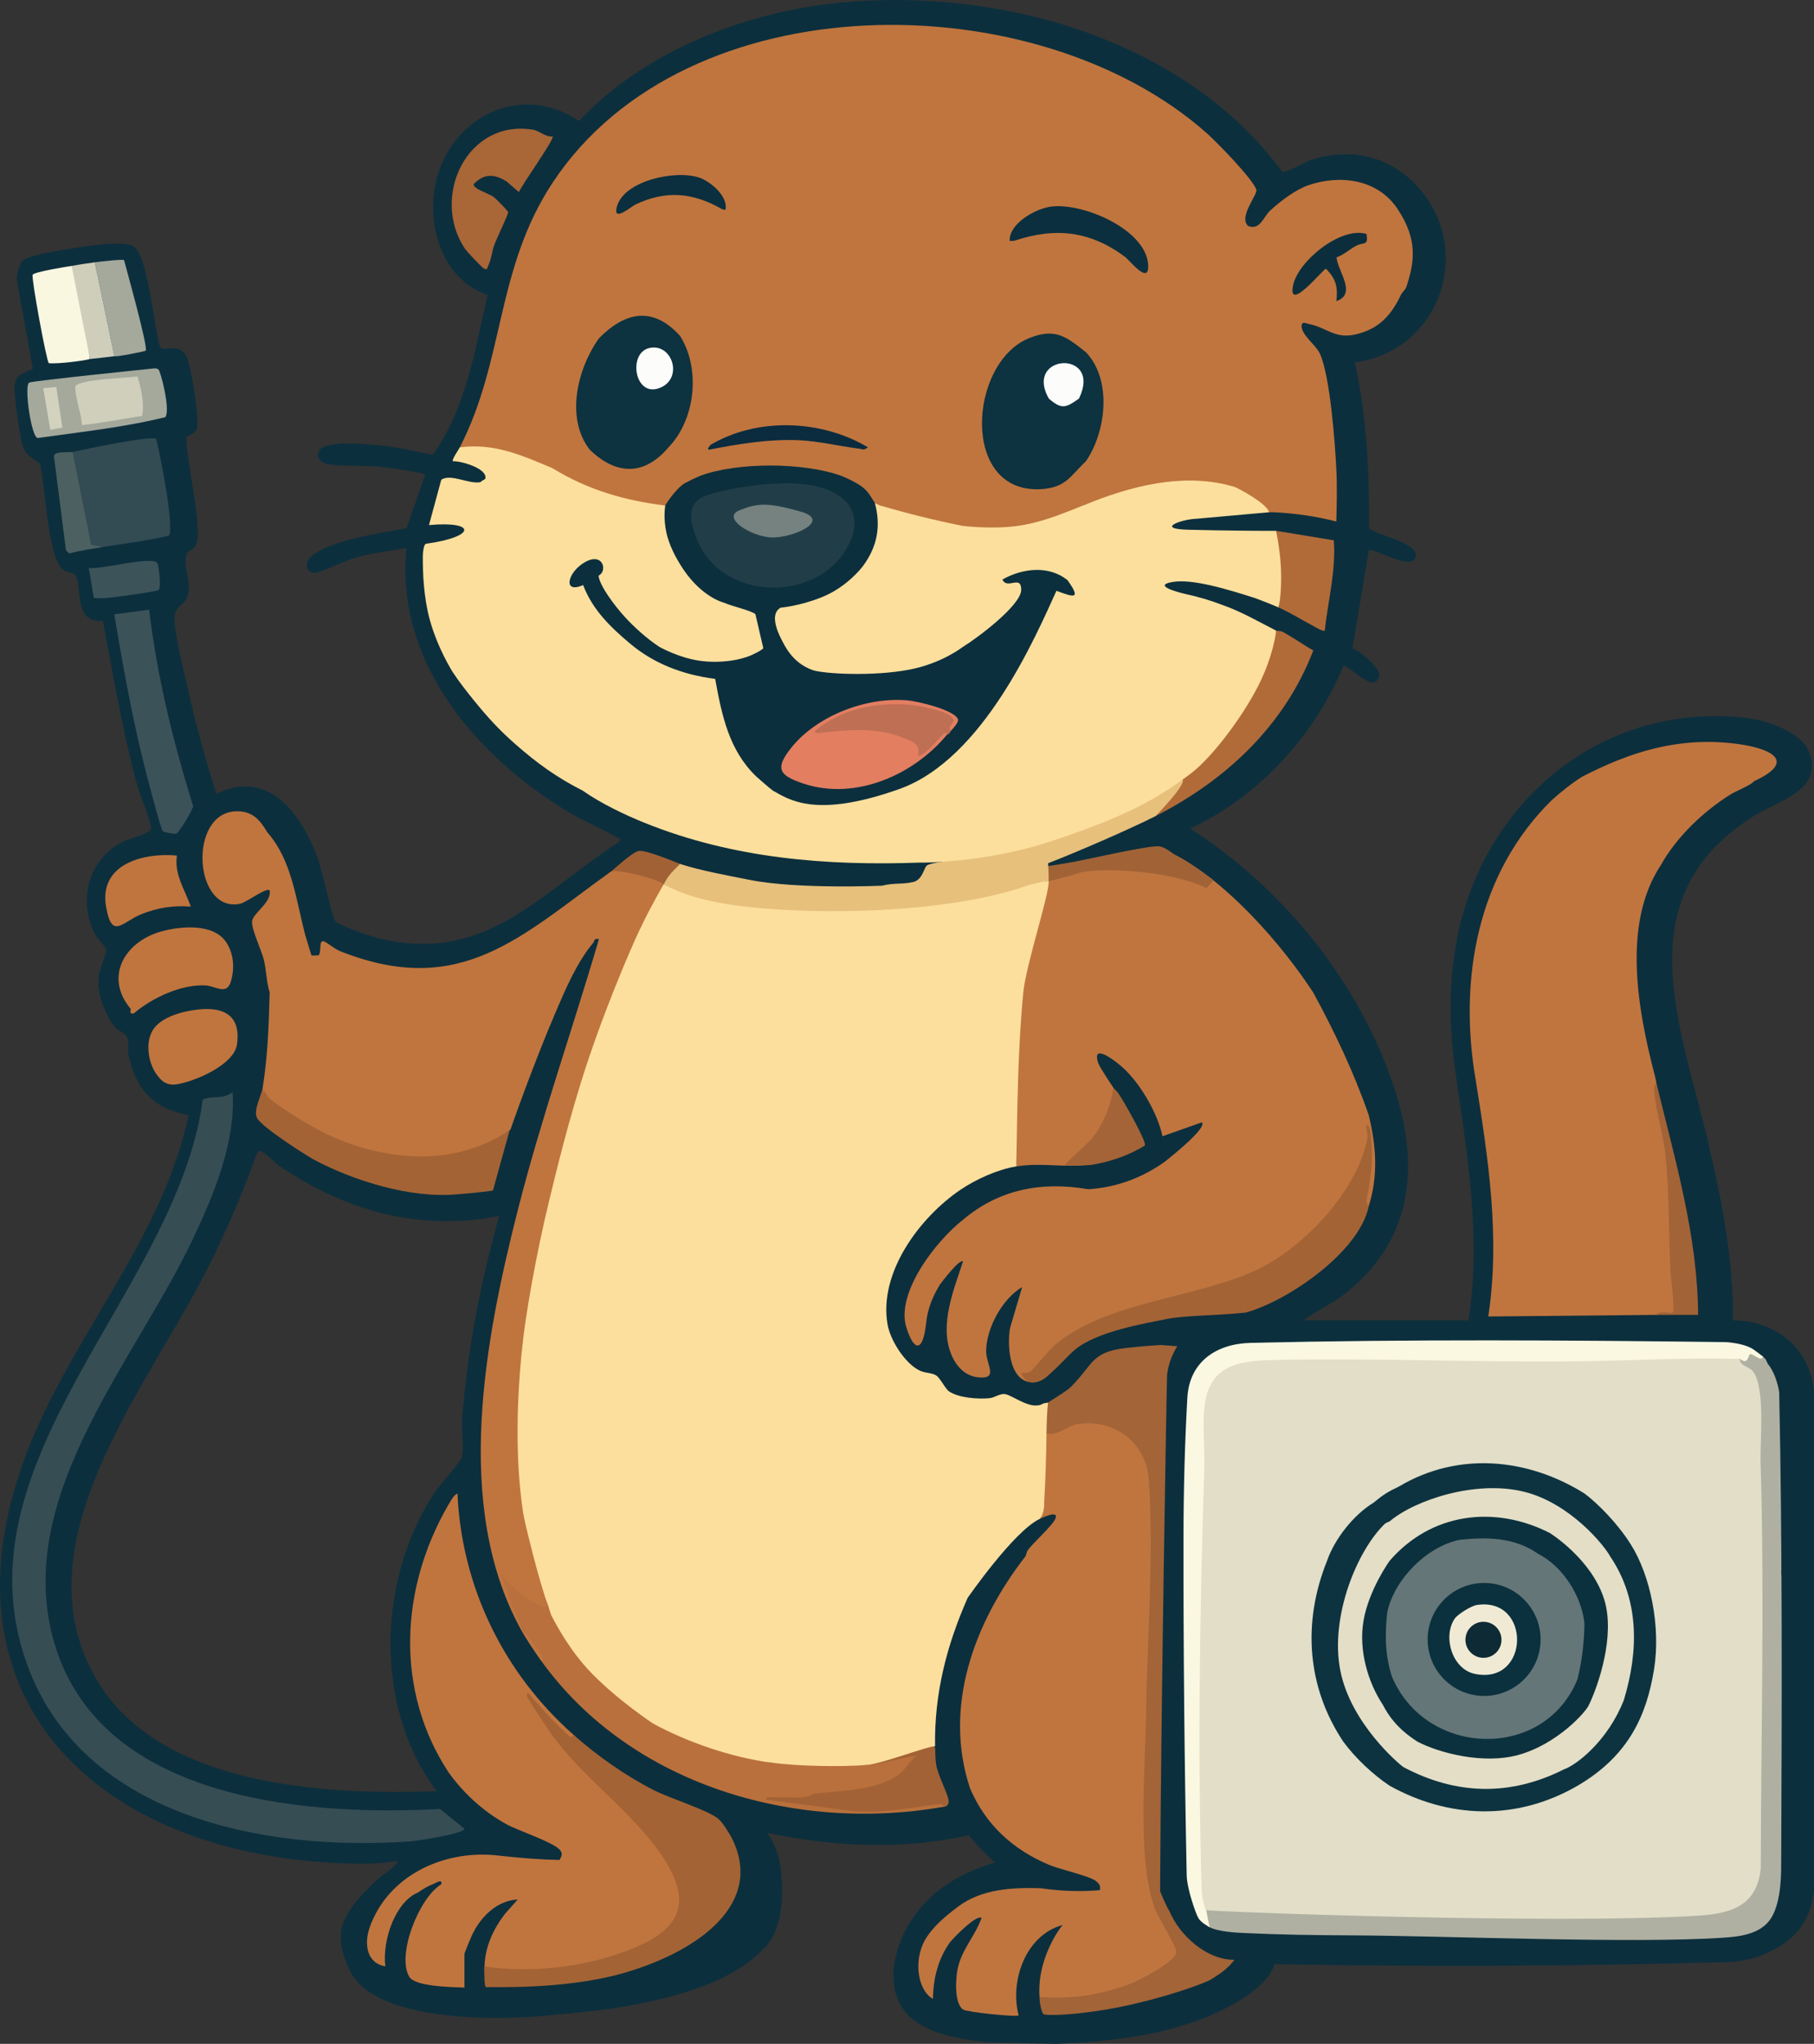 <svg xmlns="http://www.w3.org/2000/svg" id="Layer_1" viewBox="0 0 418.47 471.333"><rect x="0" y="0" width="418.47" height="471.333" fill="#333333" stroke="none"/><path d="M399.749,304.479c.218-13.572-2.472-27.07-5.501-40.236-6.345-27.582-19.829-57.387,10.689-76.279,5.387-3.335,15.56-5.659,12.492-14.307-1.819-5.124-10.401-7.705-15.335-8.199-34.001-3.406-61.419,20.972-66.45,53.781-2.611,17.025.412,28.562,2.514,44.927,1.712,13.325,2.694,26.982.611,40.311h-37.981c2.963-2.337,6.628-3.832,9.584-6.197,17.461-13.964,17.035-32.945,9.54-52.245-8.673-22.333-25.257-42.064-45.335-54.958,15.743-7.326,28.662-21.402,35.312-37.451,1.015-.759,7.305,6.961,8.309,2.181.325-1.547-4.517-5.89-6.22-6.237l3.792-22.693c.76-.666,8.993,4.215,10.465,2.176,2.724-3.773-9.886-5.814-10.396-7.33.075-12.806-.567-25.659-3.285-38.172,18.812-2.367,27.412-24.502,15.504-39.309-6.381-7.934-15.876-10.485-25.547-7.383-1.518.487-5.763,3.067-6.721,2.779C273.293,8.937,230.302-3.021,193.539.638c-21.676,2.157-45.042,11.227-59.955,27.27-11.79-8.023-26.315-2.733-31.716,9.98-4.52,10.64-1.306,25.998,10.627,30.16-3.002,12.754-4.862,25.845-12.621,36.807-3.546-.603-7.145-1.579-10.722-1.98-2.937-.329-8.302-.808-11.098-.533-1.002.098-3.528.494-4.13,1.212-1.297,1.544-.253,3.004,1.508,3.413,2.888.669,8.766.303,12.182.657,1.1.114,10.445,1.348,10.444,1.878l-4.278,12.306c-5.775,1.045-17.395,2.724-21.922,6.427-1.799,1.471-1.17,3.92.677,3.888,1.239-.021,7.221-2.888,9.35-3.487,3.908-1.099,7.907-1.563,11.88-2.29-2.628,26.368,16.085,48.076,37.286,60.877,3.569,2.155,7.737,3.8,11.25,5.872.441.26.891-.156.679.913-18.456,11.998-31.021,28.402-55.537,22.379-1.963-.482-8.754-2.741-10.027-3.881-.733-.656-3.287-12.524-4.252-15.006-3.902-10.041-11.167-20.227-23.253-14.453-2.329-7.39-4.478-14.886-6.166-22.46-.99-4.44-3.466-13.91-3.494-17.964-.02-2.968,2.571-3.039,3.119-5.425.716-3.119-.974-6.252-.425-8.99.277-1.38,1.52-1.302,2.092-2.185,1.235-1.906.233-7.538-.014-10.044-.229-2.323-2.487-14.301-1.958-15.204.187-.319,1.811-.681,2.285-1.72.839-1.838-1.294-14.828-2.361-16.882-1.619-3.115-5.099-1.231-5.873-1.885-1.167-.986-2.719-21.182-6.255-23.432-1.407-.895-4.618-.687-6.36-.581-3.15.192-17.249,2.171-19.158,3.702-.862.692-1.473,3.425-1.46,4.554l3.681,20.545c-1.892.826-3.883,1.289-4.157,3.587-.274,2.295,1.072,11.256,1.696,13.745.679,2.704,2.225,2.927,4.127,4.558,1.208,4.789,1.746,21.82,5.373,24.455.827.601,2.352.619,2.721,1.144,1.876,2.667-.613,11.212,6.396,10.601,2.373,12.335,4.461,24.975,7.719,37.215.664,2.494,3.293,8.657,3.408,10.531.083,1.343-5.244,2.505-6.702,3.276-7.813,4.132-10.247,13.6-6.17,21.334.501.95,2.556,2.937,2.594,3.636.034.62-1.676,4.564-1.827,6.031-.389,3.779,1.395,8.801,3.812,11.697.668.801,2.527,1.357,2.912,2.706.327,1.145-.069,2.437.163,3.581,1.61,7.933,5.744,12.544,13.869,13.985-5.676,26.874-24.472,48.167-35.244,72.805-25.721,58.826,11.711,97.228,70.246,99.712,4.174.177,9.124.247,13.123-.557.626.732-4.004,3.685-4.824,4.532-1.393,1.438-6.441,5.783-7.812,10.322-1.302,4.312,1.021,8.829,1.543,10.064,4.98,11.786,31.664,11.794,42.187,11.055.351-.025,14.417-1.175,20.245-2.177,10.67-1.834,25.111-5.159,32.821-13.158,6.069-5.144,4.888-18.099,3.688-21.979-.557-1.8-1.36-3.574-2.445-5.072,15.271,3.139,31.179,4.001,46.475.501,1.742,2.253,3.817,4.358,6.03,6.317-7.023,2.054-13.713,5.669-18.113,11.687,0,0-4.005,4.471-5.181,12.085-1.462,13.628,10.06,16.377,20.983,17.61,1.367.154,16.416.427,16.416.427,12.676-.523,26.021-1.953,37.624-7.464,4.647-2.207,11.481-6.268,12.76-10.913,35.402.66,70.781.485,106.138-.524l4.41-.848c7.824-2.645,13.126-7.133,13.9-15.789l.004-114.999c-.965-9.98-8.886-16.274-18.721-16.318ZM106.611,327.217c-.192,2.506.503,6.928-.113,8.981-.267.89-5.23,6.444-6.327,8.117-13.065,19.928-14.011,49.311.55,68.749-25.436.96-63.839-1.02-78.387-25.653-18.372-31.108,11.233-66.909,24.99-93.803,4.564-8.923,8.56-18.193,11.952-27.633.499-.654.591-.695,1.335-.293.898.484,2.869,2.556,4.103,3.389,15.148,10.224,32.167,14.951,50.45,11.34-4.294,15.178-7.344,31.022-8.554,46.807Z" style="fill:#0c2f3d;"></path><path d="M302.932,228.864c4.951,9.067,9.458,18.571,12.838,28.352,1.686,7.064,2.213,13.803,0,20.863-1.214.838-1.479.013-1.572-1.293.664-3.282,1.076-6.582,1.233-9.9-9.049,22.841-30.248,30.85-52.75,35.281l-7.52,2.507c3.86-1.065,7.848-1.522,11.817-1.885l1.182.966c1.421.171-14.085,1.488-19.799,6.145-2.828,2.305-6.026,8.37-9.401,8.823-6.11.819-6.675-8.269-5.967-12.422l2.807-9.497c-4.608,2.765-8.221,9.384-8.308,14.734-.05,3.112,3.038,6.56-1.801,6.092-3.166-.306-5.222-2.688-6.316-5.476-2.66-6.782.653-14.737,2.779-21.234-.709-.766-4.833,4.637-5.346,5.347-1.643,2.699-2.816,5.568-3.141,8.7-.758,7.302-2.92,6.526-4.592,1.105-2.47-8.005,6.97-20.019,13.083-24.783,8.195-6.922,17.884-8.918,28.904-7.038,6.43-.407,12.37-2.593,17.635-6.335.981-.803,9.906-7.8,8.556-9.091l-9.086,3.206c-1.109-5.313-5.095-12.13-9.094-15.786-1.347-1.231-7.302-6.034-5.759-1.196.43,1.347,4.127,6.556,5.218,8.423v.535l-1.49-.308c-1.094,5.898-4.301,10.319-9.092,13.71,1.697-.515,2.906-.346,3.627.507.452.008.663.04.535.535-6.151,1.003-11.591-.442-17.653.535-.467-.152-.46-.331,0-.535-.367-13.128-.71-26.689,1.605-39.585l-.5-.606c.712-6.828,2.148-13.596,3.71-20.257.425-3.821,2.147-5.178,5.763-5.779,9.398-5.877,21.752-3.597,31.502.567l-5.803-3.844c-.996-1.019-.772-2.063.634-1.643,11.851,6.272,24.266,20.39,31.561,31.561Z" style="fill:#c0753f;"></path><path d="M404.57,180.185c-.358.751-4.199,2.292-5.307,2.985-6.29,3.935-12.443,9.758-16.091,16.273-8.987,13.553-5.456,33.276-1.337,48.927.012.059.116.476.267,1.357.791,6,1.898,12.036,3.321,18.11.563,11.8,1.075,23.422,1.537,34.865-1.644.142-3.264.315-4.858.519l-38.769.373c2.778-18.318.004-36.291-2.875-54.355-4.078-23.484.38-47.922,17.572-64.774,2.176-1.942,4.484-3.789,6.954-5.349,11.245-5.792,22.114-9.169,35.091-7.65,8.086.947,14.912,3.953,4.495,8.72Z" style="fill:#c0753f;"></path><path d="M239.809,460.492c-.302-4.35.767-8.808,3.21-13.373.672-1.152,1.26-2.187,2.139-3.204-8.503,2.286-12.266,12.828-10.166,20.854-.471.443-11.94-.755-12.818-1.353-2.051-1.397-1.723-7.038-1.279-9.265.919-4.609,4.028-7.596,5.537-11.844-1.007-1.006-6.758,4.782-7.486,5.882-2.412,3.526-3.654,7.774-3.725,12.747-2.893-1.431-4.548-7.286-2.389-12.434,1.782-4.25,7.094-7.95,8.254-8.872,5.431-4.035,12.468-4.39,19.005-4.192,4.674.687,9.216.836,13.626.447.255-.96-.149-1.49-.859-2.083-1.384-1.157-8.325-2.696-10.738-3.704-8.394-3.508-14.772-9.273-18.359-17.749-6.225-18.797.993-38.274,12.838-53.494.122-.176.138-.809.505-1.343,1.271-1.852,5.961-5.86,6.441-7.494.519-1.765-3.137-.009-3.737.278.093-1.336,1.048-5.056,1.073-4.014-.182-5.24.031-10.558.532-15.779,11.817-8.361,26.16.038,24.902,14.789.016,22.631-.454,45.165-1.411,67.602-.952,13.729.8,25.611,7.515,37.166-.411,6.188-20.624,11.419-25.419,11.6-2.649,2.155-5.506,2.027-7.192-1.167Z" style="fill:#c0753f;"></path><path d="M132.287,400.044c.233.17.428.351.494.571.786,2.615-5.786-1.501-5.914-3.076,6.531,8.255,13.706,16.011,21.523,23.268,8.787,9.893,15.421,21.361.395,28.439-10.68,5.031-23.286,6.862-35.095,5.532-.066,1.496-.642,2.153-1.731,1.969-.866-5.799,1.084-10.944,4.593-15.465l2.893-3.255c-4.792.292-8.43,3.869-10.45,8-.305.625-1.851,4.322-1.851,4.568v7.757c-2.783-.132-11.347-.146-12.737-2.509-2.971-5.051,2.312-18.272,7.385-21.301.321-1.379-1.234-.32-1.73-.123-1.381.55-2.422,1.148-3.617,2.001-5.154,2.127-8.28,10.808-7.56,17.029-4.358-.705-4.885-5.281-3.625-8.895,4.153-11.912,16.795-17.867,28.971-16.724,5.563.642,10.511,1.009,14.845,1.1.521-.905.816-1.574.012-2.406-1.803-1.865-9.447-4.282-12.325-5.876-5.269-2.917-9.895-7.15-13.364-12.046-12.165-18.615-11.247-42.055,0-61.518.586-.906,1.136-2.198,2.134-2.675.955,21.561,10.678,41.437,26.752,55.633Z" style="fill:#c0753f;"></path><path d="M46.775,253.553c2.429-.959,4.534.079,6.871-1.687.793,11.511-4.421,23.967-9.341,34.251-13.065,27.314-39.618,57.321-32.651,89.325,8.527,39.173,56.943,43.473,89.863,41.732l5.618,4.535c.032,1.169-11.001,2.824-12.567,2.936-33.363,2.379-75.786-5.686-88.399-41.042-16.804-47.103,34.839-85.976,40.607-130.049Z" style="fill:#364d54;"></path><path d="M406.71,312.85c.92.879.598.686,1.07,1.605,1.432,1.742,2.306,4.368,2.66,6.587.753,35.654.622,72.251.465,108.091-.009,1.933.196,9.334-2.389,13.295-2.477,3.795-7.671,4.19-10.997,4.421-20.649,1.431-64.661-.46-86.04-.538-8.198-.03-16.447-.153-24.573-.548-1.67-.081-5.853-.248-7.991-1.393-1.145-.613-1.06-2.43-1.125-2.6-.632-.208-.807-.933,0-1.07l.94-.706c10.013.677,20.547.784,31.602.323,27.211.923,54.37.948,81.544.379,6.291-.132,13.161-2.529,13.25-9.924.229-18.98.324-37.974.392-56.956.056-15.752.072-32.08-.28-47.212-.036-1.569-.076-3.121-.237-4.677-.304-2.936-.727-5.32-3.66-6.437-.961-.767-1.139-1.411.019-2.104,1.136-1.804,2.919-1.982,5.349-.535Z" style="fill:#afb0a2;"></path><path d="M267.626,310.175l3.95.274c-1.308,2.137-2.089,4.363-2.345,6.68-.076.245-1.455,80.46-1.605,119.024,1.085,2.599,1.799,4.115,2.14,4.547,2.319,5.6,8.598,11.315,14.978,11.239-1.331,2.004-3.802,3.628-5.884,4.809-4.514,2.01-14.405,5.064-23.111,6.57-7.685,1.33-14.479,1.659-15.114,1.09-.515-.876-.825-2.688-.825-3.916.716.132,5.446.393,10.299-.243,4.051-.531,8.188-1.888,10.15-2.578,2.14-.752,11.141-5.306,11.115-7.598-.013-1.135-4.032-7.631-4.83-9.629-4.365-10.938-2.299-33.018-2.149-45.504.206-17.159,1.902-37.038.576-54.026-.649-8.322-8.11-13.78-16.302-12.518-2.421.373-4.804,2.927-7.254,2.105-.445-1.711-.544-4.212,0-5.884.04-.298-.129-.611.111-.945.321-.447,4.266-2.598,5.524-3.853,5.571-5.559,4.474-8.295,14.159-9.111,1.872-.221,5.715-.517,6.419-.535Z" style="fill:#a36437;"></path><path d="M404.57,311.245c.123.052,1.934,1.408,2.14,1.605-.47,1.293-1.996-.575-2.914-.572-.464.002-.392,1.349-1.144,1.598-.48.159-1.078-.486-1.291-.491l-2.166.664c-35.474.974-70.979,1.198-106.516.674-9.409.229-13.648,2.597-13.935,12.665-.425,14.914-.61,30.704-.725,46.057-.158,21.012-.036,41.977.296,62.944.638,1.662-.28,2.687-.012,4.351.064.327.664,3.458.759,3.705,0,0-1.992-1.041-2.606-2.104s-2.635-6.751-2.699-9.909c-.522-25.901-.768-51.954-.738-77.872.012-10.71.292-21.649.889-32.226.467-8.291,6.663-12.466,14.612-12.654,36.377-.861,73.349-.627,109.407-.18,1.997.081,5.132.622,6.645,1.744Z" style="fill:#fbf8e1;"></path><path d="M132.287,400.044c5.611,4.956,11.84,9.353,18.52,12.774,3.662,1.875,12.213,4.505,14.836,6.561.981.769,2.345,3.041,3.019,4.202,7.929,15.172-7.307,26.355-24.704,31.392-13.573,3.93-30.2,3.18-31.837,3.284-.396-.116-.435-2.764-.358-4.792,9.531,1.425,20.696.421,29.904-2.584,12.33-4.024,19.913-9.517,11.286-22.556-7.04-10.64-18.728-18.336-26.136-28.963-.945-1.355-4.78-7.077-5.223-8.154-.101-.244-.14-.876.259-.791,2.711,3.156,5.504,6.263,8.553,9.099.432.402,1.427,1.791,1.881.527Z" style="fill:#a46334;"></path><path d="M126.402,370.088c.363-.041.719.316,1.07,1.07,2.224,2.422,4.354,7.307,6.518,10.332,3.958,5.533,8.605,10.057,14.344,13.74,8.342,6.282,19.296,8.892,29.422,11.234,7.489.248,14.978.426,22.467.535,1.352-.469,11.126-2.965,11.55-2.539,1.187,1.19-3.885,5.765-4.962,6.385-3.378,1.945-7.261,2.639-11.087,3.1-.429-.277-9.623,1.15-8.811,1.337,9.766,2.244,20.099,1.26,30.04-.288,1.224.15,1.561.48.923,1.634-34.175,6.089-72.363-4.84-93.079-33.701-1.337-2.462-2.763-4.959-4.279-7.489-2.304-3.586-4.363-8.164-4.814-12.304l10.699,6.954Z" style="fill:#b9703c;"></path><path d="M315.77,278.079c-2.093,10.566-18.567,21.876-28.352,24.607-6.066.689-13.965.596-18.563,1.544s-15.619,2.739-20.816,6.97c-3.329,2.71-9.719,11.726-12.509,5.401.712-.001,1.479.056,2.141-.27.373-.184,4.369-5.074,5.632-6.138,11.986-10.105,32.272-10.737,46.398-17.26,10.941-5.052,23.382-18.287,25.733-30.353.201-1.033-.398-2.152-.192-3.219.788-.043.94,1.915,1.001,2.468.646,5.9.024,9.317-.986,15.002-.122.689.528,1.184.514,1.25Z" style="fill:#a46335;"></path><path d="M23.694,126.156c-1.683.225-2.948 0-3.796-.676l-4.085-20.433.926-.824c2.671-.565,18.064-3.892,19.296-2.983.848,3.158,4.25,20.456,2.94,22.277-5.009,1.207-10.201,1.808-15.282,2.639Z" style="fill:#334b53;"></path><path d="M34.394,140.596c1.847,15.418,5.544,30.5,10.149,45.282.022.726-3.262,6.284-3.969,6.398-.38.061-2.817-.324-3.037-.634-.477-.673-2.56-8.684-2.992-10.272-3.549-13.022-5.953-26.401-8.179-39.698l8.028-1.076Z" style="fill:#3c5259;"></path><path d="M294.373,145.414c.242.124.969-.001,1.544.308,2.405,1.293,4.671,2.942,7.048,4.275-6.611,17.294-20.18,29.961-36.408,38.211l-2.672-.265c2.757-3.45,7.831-5.418,9.626-9.364,9.517-9.183,16.919-20.484,20.863-33.166Z" style="fill:#b16b39;"></path><path d="M127.473,31.477c.517.575-7.118,11.146-7.764,12.83l-2.863-2.478c-2.873-1.754-5.119-1.853-7.561.616-.27,1.066,3.479,2.171,4.543,2.939.543.392,3.322,3.167,3.395,3.551.075.395-2.693,6.214-3.144,7.393-.592,1.55-.706,3.482-1.47,4.962-.188.365-.048,1.037-.91.67-.496-.211-3.996-3.928-4.465-4.632-7.909-11.879.459-29.869,15.659-27.428,1.608.258,2.832,1.71,4.58,1.578Z" style="fill:#a96637;"></path><path d="M215.202,402.719c.245-.206.424-.028.535.535.067,1.33.01,2.383.24,3.772.406,2.454,2.819,6.861,2.881,8.373.024.585-.448,1.281-.981,1.229-.071-.007-.132-.696-1.307-.559-6.422.747-12.779,2.128-19.31,1.651l-20.57-2.702c-.125-.933,1.215-.503,1.864-.529,2.297-.093,4.624.154,6.915-.042,1.008-.086,1.921-.784,2.862-.88,5.777-.591,14.798-.762,19.395-4.682,1.353-1.154,2.257-2.935,3.732-4.019-3.585.461-7.687,1.848-11.234,2.134-.633-.12-1.168-.299-1.605-.535v-.535c5.687-.325,11.079-1.627,16.174-3.905l.409.695Z" style="fill:#a36235;"></path><path d="M40.815,197.3c-.661,4.346,1.847,7.904,3.204,11.768-4.044-.311-7.626.25-11.37,1.736-4.485,1.78-6.846,6.075-8.182-1.712-1.682-9.804,8.532-12.523,16.348-11.793Z" style="fill:#c0753e;"></path><path d="M271.37,197.303c2.962,1.448,7.422,4.878,7.67,5.03,1.243.761.993.582-.719,2.457-8.947-4.331-25.506-4.731-29.417-3.473-3.911,1.258-6.993,1.89-6.993,1.89-1.142-2.342-2.443-.534-1.198-3.366,2.289-.208,5.928-.926,7.52-1.189s16.656-3.712,19.076-3.483c1.549.147,2.851,1.494,4.061,2.134Z" style="fill:#a16336;"></path><path d="M16.74,104.224l4.277,21.398,2.677.534c-2.618.428-5.207.817-7.782,1.468l-.696-.745-2.785-21.766c.264-1.123,3.49-.717,4.309-.89Z" style="fill:#4c6061;"></path><path d="M21.627,137.853l-1.146-6.884c2.633.491,14.623-2.881,15.82-1.104.333.494.964,5.76.261,6.219-.511.334-10.689,1.745-12.077,1.831-.946.059-1.928.137-2.858-.062Z" style="fill:#3c5359;"></path><path d="M16.525,61.325c1.56,3.014,4.115,19.805,4.194,21.475-1.262.375-7.252,1.17-9.454.955-.519-.294-4.087-19.711-3.73-20.394s8.221-1.924,8.991-2.036Z" style="fill:#f9f7e0;"></path><path d="M28.622,59.994c.599,2.313,5.575,20.059,4.993,20.857-.155.213-7.173,1.55-7.227,1.293-.434-2.063-4.514-21.651-4.514-21.651.89-.125,6.383-.777,6.748-.499Z" style="fill:#a4a99c;"></path><path d="M156.761,199.192c.343.075-2.463,2.239-3.652,4.721-2.885-1.083-9.013-3.183-12.169-2.918,2.056-1.741,5.219-4.641,6.515-4.773,1.841-.187,9.245,2.956,9.307,2.97Z" style="fill:#a26134;"></path><path d="M226.442,197.577c-3.136.644-10.215.907-12.423,1.885-.944.418-.952,3.077-3.118,3.885-2.766.684-4.37.156-7.468.909,0,0-19.377.852-30.383-1.326-4.5-.89-11.681-2.2-16.289-3.739.074.431-2.181,1.734-3.652,4.721.884.599,7.348,6.017,22.794,7.222,16.756,1.307,43.164-1.049,52.802-3.923,2.318-.691,11.411-3.825,13.206-4.005.04-1.028-.128-4.136-.128-4.136,6.23-2.39,18.835-7.842,24.773-10.861,0,0,7.017-7.102,6.278-8.439,0,0-28.421,14.114-46.392,17.807Z" style="fill:#e7c07c;"></path><path d="M202.798,204.37c.252-.041.472-.08.635-.113-.211.04-.423.075-.635.113Z" style="fill:#e7c07c;"></path><path d="M52.046,217.096c-2.986-4.185-10.406-3.529-14.86-2.289-8.429,2.346-13.195,10.478-7.072,17.802.196.235-.522,1.383.793,1.063,4.17-3.566,11.014-6.763,16.572-6.422,2.136.131,4.757,2.269,5.72-.735,1.002-3.127.763-6.734-1.153-9.419Z" style="fill:#c0753e;"></path><path d="M118.373,257.751c-17.409,15.124-41.75,6.611-57.233-6.954h-.535c-.298,1.841-2.167,5.15-1.348,6.937,1.034,2.255,12.174,9.164,12.926,9.568,9.36,5.027,22.658,9.144,33.357,8.103,3.047-.19,8.643-.846,8.189-.881l.635-2.33,4.008-14.441Z" style="fill:#a46335;"></path><path d="M36.563,85.205c-.32-.281-.707-.276-1.1-.239,0,0-27.969,2.848-28.75,3.271-1.213.807.558,12.832,2.005,12.771,9.775-1.369,19.929-2.461,29.419-4.809,1.239-1.677-1.087-10.599-1.575-10.995Z" style="fill:#a4a99c;"></path><path d="M140.846,201.048c-20.563,14.762-34.597,29.389-62.415,18.283-1.352-.54-2.865-1.925-3.658-2.229-1.391-.533-.486,2.68-1.329,3.204-.456.01-1.28.099-1.605,0-.482-1.603-.975-3.209-1.468-4.816-2.123-8.197-3.06-17.175-8.696-23.536-1.703-2.86-3.437-4.978-7.225-4.862-11.134.341-9.771,23.553.951,21.325,1.441-.299,6.05-3.844,6.806-3.087.477,2.755-3.593,5.038-4.033,6.994-.362,1.61,2.201,6.903,2.704,9.046.596,2.541.571,5.101,1.332,7.494-.189,7.25-.441,14.755-1.605,21.932l.268,1.075c.275.001.307-.192.291-.433.056.393.188.766.397,1.126.951,1.64,9.053,6.477,11.265,7.666,13.781,7.409,31.433,9.612,44.946.225,0,0,5.059-14.584,10.52-27.296,2.257-5.253,4.803-11.224,8.47-15.624.479-.575.204-1.213,1.409-.977-6.094,20.819-13.327,41.318-18.681,62.362-7.608,29.907-14.957,68.073.493,96.514.199.347.378.354.535,0-2.019-3.685-3.561-8.291-4.814-12.304,1.87,2.686,6.569,6.12,9.596,7.513.31.143.78-.272,1.103-.559-1.113-4.286-2.361-8.565-3.745-12.838-3.789-15.104-2.996-31.413-2.14-47.075,2.064-14.168,4.917-27.898,8.559-41.19.375-1.456,1.16-3.196,1.605-4.814,1.096-5.307,2.523-10.656,4.279-16.048,2.97-8.828,6.179-17.565,9.629-26.212,1.124-2.374,2.496-5.61,3.745-8.024,1.347-3.366,3.026-6.573,5.035-9.622.001-1.162-11.263-4.122-12.525-3.217ZM61.136,251.156c-.012-.127-.019-.252.004-.359-.011.123-.008.241-.004.359Z" style="fill:#c0753e;"></path><path d="M43.487,233.144c-2.608.516-5.614,1.499-7.507,3.459-2.631,2.724-2.018,8.024.018,10.984,1.223,1.779,2.489,2.833,4.822,2.459,4.178-.67,13.182-4.493,13.85-9.192,1.145-8.049-4.903-8.953-11.183-7.71Z" style="fill:#c0753e;"></path><path d="M124.797,382.926c-1.635-2.279-3.482-5.036-4.814-7.489h.535c.823,1.502,2.785,3.86,3.854,5.507.305.469,1.593,1.647.426,1.982Z" style="fill:#c1753f;"></path><path d="M163.848,102.619c.006-.035-.523-.249-.517-.475,11.418-5.89,25.017-5.971,36.368.212.722.393,1.593.037.525.798-11.678-5.874-24.604-6.451-36.376-.535Z" style="fill:#ef9740;"></path><path d="M249.973,116.527c10.73-5.521,23.495-7.451,35.305-4.809.095.608-.541.492-.534.529-12.068-2.995-23.433.38-34.771,4.279Z" style="fill:#aa3a0e;"></path><path d="M154.219,103.154c5.939-7.021,6.683-17.569,2.675-25.677,5.596,6.187,3.284,18.391-1.162,24.793-.344.495-.777,1.519-1.513.884Z" style="fill:#ee9740;"></path><path d="M259.602,59.289c-.5,1.313-1.426-.192-1.87-.538-4.508-3.52-9.661-5.271-15.452-4.743-2.72.248-6.29,2.327-8.355,1.537,9.821-3.838,17.567-2.797,25.677,3.745Z" style="fill:#f0973e;"></path><path d="M322.412,48.199c-4.637-6.977-13.346-7.958-20.55-5.493-3.019,1.033-6.498,3.689-8.851,5.859-1.568,1.446-2.356,4.667-5.095,3.542-2.26-2.068,2.232-7.232,1.907-8.333-.71-2.409-9.193-11.079-11.491-13.111C239.035-4.085,158.42-4.459,127.571,42.003c-13.249,19.956-11.078,40.961-21.497,61.151l1.444.929c6.446-.532,12.523,1.878,18.331,4.368l1.623-.483c7.364,5.295,16.916,8.25,26.005,8.607.217-.562,3.076-4.726,5.021-5.398.958-.531,1.973-1.013,3.029-1.449,8.476-3.165,23.803-3.178,32.638.04,1.379.569,2.694,1.214,3.918,1.944,2.174,1.42,2.338,2.178,3.744,4.279.532,1.172.888,1.351,1.07.535,3.47,1.569,16.047,5.349,19.525,5.349h10.164l4.012-.535c3.42-1.368,7.649-1.527,10.699-3.745.81,1.286,3.235.434,2.675-1.07,10.783-4.533,23.603-7.705,34.771-4.279-.088.278-.155.555-.151.831.011.774,6.938,4.556,8.175,5.053h1.07c4.854.234,9.716.915,14.44,2.138.096-4.032.203-7.997.001-12.031-.308-6.135-1.433-21.544-3.801-26.691-.949-2.063-4.374-4.357-4.204-6.486.077-.96.966-.508,1.454-.408,5.121,1.042,6.401,4.215,12.872,1.922,4.433-1.572,6.772-4.779,8.659-8.727.229-.479.921-.935,1.188-1.737,1.929-5.794,2.601-10.934-2.036-17.912Z" style="fill:#c0753e;"></path><path d="M294.373,122.412c-.457.047-12.723-.039-20.34-.251s-1.427-2.383,1.731-2.513l17.005-1.516c-.527-2.076-7.04-5.472-8.024-5.884-11.452-3.434-23.959-.224-34.771,4.279l-2.675,1.07c-1.844.664-7.048,2.981-12.916,3.735-5.836.75-12.341-.063-12.341-.063-6.493-1.31-12.874-2.891-19.143-4.742-.338-.153-.782-.335-1.07-.535,1.422,5.346.563,10.007-2.675,14.443,0,0-2.473,3.441-6.956,6.018-3.645,2.096-9.038,3.388-12.124,3.686-2.421,1.347-.915,5.173.17,7.268.852,1.646,2.596,5.459,7.186,7.108,2.431.874,13.905,1.526,22.334-.089,7.486-1.435,12.143-5.105,12.393-5.269,3.133-1.9,13.369-9.521,13.422-13.105.055-3.647-3.245.027-4.329-2.408,4.595-2.594,10.657-3.356,15.012.146,3.32,4.627,1.334,3.905-2.549,2.452-4.735,10.331-16.793,38.793-36.253,45.717-19.46,6.923-25.546,2.349-29.169.365-.712-.496-3.808-3.235-3.808-3.235-6.319-6.068-7.955-14.057-9.501-22.531-7.661-.975-14.29-3.637-19.636-8.143-4.299-3.624-8.61-7.646-10.824-13.493-4.875,2.17-3.567-3.121.535-5.35s5.149,2.133,3.032,3.18c.178,2.252,3.697,6.965,6.182,9.66,2.062,2.235,4.934,4.845,7.809,6.746.454.259,4.524,2.466,9.053,3.177,4.736.744,9.988-.044,12.88-1.572.425-.184,2.022-.991,2.065-1.319l-1.81-7.798c-.68-.773-5.72-1.918-7.209-2.651,0,0-5.005-1.125-9.457-7.751-1.96-2.918-3.311-5.85-3.873-8.421-.715-3.267-.333-5.869-.251-6.247-9.268-1.108-18.024-3.65-26.005-8.607-7.11-2.952-13.34-5.837-21.398-4.814-.323.625-1.925,2.904-1.602,3.207,1.908-.072,7.908,1.628,7.509,3.956-.053.307-.987.53-1.093.861-2.679.569-6.892-2.055-9.094-.535l-2.832,10.442c10.872-.997,11.071,2.671-.732,4.321-.46.204-.674,1.835-.685,2.74-.05,4.074.231,9.672,1.546,14.564,1.831,6.815,5.378,12.333,5.378,12.333,1.449,2.181,3.159,4.379,4.814,6.419,3.159,3.892,5.829,6.831,9.629,10.164,5.055,4.434,9.509,7.648,15.513,10.699,4.159,2.923,9.68,5.577,14.443,7.489,20.37,8.176,41.821,9.895,63.658,9.094-.688.071,14.735.12,29.683-4.825,15.85-5.244,24.066-9.23,32.64-15.815,4.628-3.554,11.556-12.519,15.489-20.266,3.354-6.608,4.101-12.383,4.034-12.587-3.907-2.001-8.008-4.377-12.304-5.884-2.854-1.096-5.779-1.961-8.774-2.593-1.446-.353-7.54-1.917-2.844-2.723s12.795,1.71,19.108,3.711c1.697.634,3.699,1.413,5.349,2.14,0,0,1.215-3.163,1.155-7.152-.071-4.73-1.437-10.418-1.69-10.501Z" style="fill:#fddf9d;"></path><path d="M259.122,253.938c.766,1.271,5.457,9.45,4.979,10.239-3.592,2.219-7.934,3.723-12.112,4.429-.824.139-2.898.164-6.405.203.008-.405,5.176-5.035,6.006-5.965,2.797-3.135,4.63-7.817,5.259-11.878.922.587,1.735,2.077,2.274,2.972Z" style="fill:#a56437;"></path><path d="M240.703,323.643c-2.753,1.733-6.798-1.717-8.778-2.137-1.166-.247-2.423.808-3.661.928-2.629.256-7.104-.056-9.318-1.561-.892-.607-2.054-3.114-2.994-3.693-1.049-.646-2.464-.494-3.731-1.084-3.437-1.599-6.849-7.018-7.481-10.707-2.055-11.986,7.469-24.697,16.881-31.056,3.568-2.411,8.575-4.662,12.838-5.349v-.535c.229-12.958.327-26.411,1.605-39.585.623-6.427,6.07-22.779,5.847-25.658-1.663.073-2.654.468-4.705.944-17.24,6.205-47.844,7.278-67.704,4.62-4.306-.576-11.568-2.027-16.392-4.857,0,0-3.359,5.815-5.142,9.697-.657,1.106-7.298,15.807-12.521,31.565-4.204,12.686-7.307,25.734-8.798,31.863-3.18,13.067-5.479,26.944-6.131,33.137-1.322,12.555-1.719,26.144.155,38.628.403,2.686,4.026,17.093,5.729,21.285.159.569.729,2.317.729,2.317,1.302,2.557,4.516,8.524,9.423,13.537,6.163,6.295,14.098,11.518,14.098,11.518,7.92,4.323,18.139,7.81,27.104,9.004,6.318.842,16.11,1.048,22.467.535,4.031-.538,13.889-4.36,15.488-4.298-.194-12.171,2.681-23.276,7.514-34.218,0,0,10.613-15.332,16.583-18.188,1.258-1.318,1.073-4.014,1.073-4.014.328-5.29.461-10.487.532-15.779.025-1.84.128-5.327.357-7.048,0,0,.114-.034-1.068.189ZM122.658,356.975v-.261c.015.084.008.172,0,.261Z" style="fill:#fddf9d;"></path><path d="M382.103,249.727c4.265,17.604,9.525,35.195,9.632,53.496-1.6.023-3.217-.036-4.817-.003s-3.214-.009-4.814,0c.557-1.121,3.457-.245,3.747-.532.615-.608-.466-8.406-.532-9.904-.379-8.559-.247-17.728-1.084-26.197-.468-4.739-2.323-10.54-2.638-15.089-.082-1.178.038-.983.507-1.771Z" style="fill:#a26337;"></path><path d="M401.36,313.385c.021,1.742,2.191,1.622,3.144,3.009,2.764,4.024,1.491,15.575,1.649,20.818.935,31.172.093,62.369.041,93.611-.853,8.77-6.986,10.508-14.708,10.969-33.876,2.025-112.817-.966-113.222-1.312s-.999-3.178-1.034-4.303c-.99-31.724-.436-65.674.581-97.361.149-4.647-.446-9.863.045-14.399,1.111-10.262,8.832-10.674,17.409-10.831,22.364-.411,44.926.578,67.336.362,12.862-.124,25.821-.918,38.759-.564Z" style="fill:#e2dec8;"></path><path d="M307.692,124.604l-13.319-2.193s.83,3.757,1.081,7.889-.08,8.64-.546,9.764c2.75,1.21,5.375,2.883,8.024,4.279.52.275,2.366,1.409,2.672,1.067.762-6.923,2.619-13.787,2.088-20.807Z" style="fill:#b16b39;"></path><path d="M21.874,60.493l4.514,21.651c-1.531.187-3.678.454-5.635.647l-4.227-21.467c1.823-.345,3.698-.6,5.349-.831Z" style="fill:#cecebb;"></path><path d="M411.524,364.204c-.887-.556-.533-2.029-.544-2.934-.103-8.286-.011-16.602.009-24.882.887.555.533,2.029.544,2.934.103,8.285.019,16.602-.009,24.882Z" style="fill:#0c2f3d;"></path><path d="M31.719,86.816c.828,2.753,1.652,6.222,1.07,9.094-4.615.712-9.239,1.621-13.889,2.123-.129-2.613-1.432-5.926-1.52-8.406-.027-.753.166-.832.809-1.095,2.832-1.158,10.125-1.281,13.53-1.716Z" style="fill:#cfcfbc;"></path><polygon points="12.995 89.243 14.382 98.603 11.602 99.13 9.976 89.514 12.995 89.243" style="fill:#d3d2be;"></polygon><path d="M219.481,168.416c-.767-.013-1.124.343-1.07,1.07-7.649,9.216-21.021,15.153-32.927,11.262-5.819-1.902-6.793-3.51-2.928-8.334,5.98-7.465,17.507-11.801,26.963-10.887,2.156.208,11.164,2.261,11.529,4.557-.178.817-1.009,1.697-1.567,2.333Z" style="fill:#e37e61;"></path><path d="M178.659,111.567c-7.301.241-14.323,2.226-15.298,2.552-5.143,1.724-4.28,5.695-2.723,9.897,5.712,15.42,30.053,15.208,35.841,0,2.675-7.031-2.869-13.43-17.82-12.449Z" style="fill:#213e48;"></path><path d="M219.481,168.416c-.322.367-.487.887-1.07,1.07.058-.242-.09-.574-.265-.526-1.027.286-4.337,5.265-6.417,5.345.84-2.773-1.496-3.455-3.731-4.304-5.937-2.257-12.081-1.752-18.218-1.059-.366.041-2.39.352-1.6-.53,6.141-4.952,13.637-6.449,21.427-5.906,1.934.135,10.009,1.484,10.368,3.567.123.714-1.781,1.843-.496,2.341Z" style="fill:#be6f54;"></path><path d="M184.669,117.964c7.488,2.108-2.112,6.281-6.939,5.966-4.672-.305-11.347-4.57-7.127-6.262,4.22-1.692,6.578-1.812,14.066.296Z" style="fill:#75827f;"></path><path d="M365.519,344.411c3.018,2.254,7.655,6.891,10.699,11.769,4.489,7.075,6.968,18.931,5.338,28.879-1.708,10.42-5.751,19.795-17.641,26.754-14.325,8.289-29.935,7.433-43.33,0-3.882-2.577-7.945-6.418-10.699-10.164-8.309-12.444-9.531-27.333-3.745-41.725,1.747-5.063,6.163-10.628,10.699-13.373,2.275-1.869,3.249-2.503,5.884-3.745,13.681-8.162,29.756-6.548,42.795,1.605Z" style="fill:#0d3340;"></path><path d="M371.404,358.854c6.901,10.133,6.574,22.052,3.21,33.166-3.639,9.334-10.806,14.967-13.908,16.048-12.332,6.191-24.768,5.892-36.911-.535-.993-.643-12.176-10.059-14.59-22.252-2.473-12.488,3.909-27.822,10.311-33.917.441-.301.866-.397,1.07-.535,5.916-4.978,19.895-9.562,30.977-6.825,10.703,2.643,18.598,12.484,19.842,14.85Z" style="fill:#e4dec6;"></path><path d="M357.495,353.505c.243.142,9.757,6.15,12.602,15.415,2.555,8.319-1.383,19.723-3.509,24.171-.546,1.515-7.271,9.132-16.376,11.63-7.964,2.185-18.071-.407-23.209-3.071-3.546-2.259-6.105-4.843-8.024-8.559-3.31-4.976-5.614-12.397-4.433-19.311,1.235-7.234,6.038-13.855,6.038-13.855,9.615-11.101,24.227-12.869,36.911-6.419Z" style="fill:#0c313e;"></path><path d="M336.633,355.11c6.26-.687,12.752-.63,18.188,3.21,5.694,2.899,10.006,9.682,10.699,16.048-.068,4.329-.555,8.626-1.605,12.838-7.608,18.896-34.942,18.091-42.795-.535-1.604-4.842-1.676-9.932-1.07-14.978,1.677-7.538,9-14.949,16.583-16.583Z" style="fill:#657678;"></path><circle cx="342.371" cy="378.07" r="13.027" style="fill:#0b313e;"></circle><path d="M335.563,373.298c.679-1.017,3.808-2.971,5.115-3.173,12.628-1.955,12.306,18.532-.447,15.888-5.216-1.081-7.468-8.524-4.668-12.714Z" style="fill:#f0ead4;"></path><circle cx="342.219" cy="378.155" r="4.156" style="fill:#0e2a35;"></circle><path d="M233.925,55.545c-.215-.082-.693.144-1.008-.04-.099-3.973,5.834-7.323,9.439-7.844,7.277-1.052,22.152,5.233,22.517,13.504.203,4.602-4.089-.922-5.271-1.876-8.056-6.028-16.103-6.968-25.677-3.745Z" style="fill:#0b2f3e;"></path><path d="M315.238,53.942c.457,2.857-.596,1.823-2.349,2.726-1.58.814-2.874,2.086-4.569,2.686.375,3.371,4.749,8.435-.034,10.098.383-3.259-.101-5.185-2.412-7.479-.574-.017-8.982,10.493-7.545,3.711,1.141-5.385,10.854-13.496,16.908-11.742Z" style="fill:#0c2e3c;"></path><path d="M200.224,103.154c-1.111.791-.988.443-2.136.299-4.416-.553-9.186-1.708-13.622-1.926-6.922-.339-14.102.852-20.878,2.17-.696-.098.211-.789.26-1.077,10.847-6.423,25.594-5.888,36.376.535Z" style="fill:#0b2b3f;"></path><path d="M250.508,81.222c-4.487-3.521-7.008-5.708-13.127-3.231-13.944,5.644-15.888,35.862,2.721,34.813,5.811-.328,6.775-3.009,10.406-6.44,4.675-6.782,6.09-18.785,0-25.142Z" style="fill:#0d3240;"></path><path d="M156.894,77.477c4.808,7.665,3.493,19.315-2.675,25.677-5.7,6.738-12.177,6.343-18.188.535-5.6-7.249-2.889-18.62,2.14-25.677,6.125-6.198,12.506-7.408,18.723-.535Z" style="fill:#0d3240;"></path><path d="M149.791,80.261c5.141-1.163,7.707,6.454,3.024,8.914-6.335,3.328-8.208-7.741-3.024-8.914Z" style="fill:#fcfdfb;"></path><path d="M248.903,91.92c-3.082,2.172-3.97,2.552-6.954,0-5.873-10.444,12.492-11.352,6.954,0Z" style="fill:#fcfcfa;"></path><path d="M166.582,48.244c.176-.03.503.214.771.123.678-2.997-3.312-6.438-5.965-7.38-5.357-1.903-17.59.604-19.123,6.82-.853,3.458,3.24-.079,4.281-.622,7.023-3.347,13.267-2.838,20.037,1.059Z" style="fill:#0b2f3e;"></path></svg>